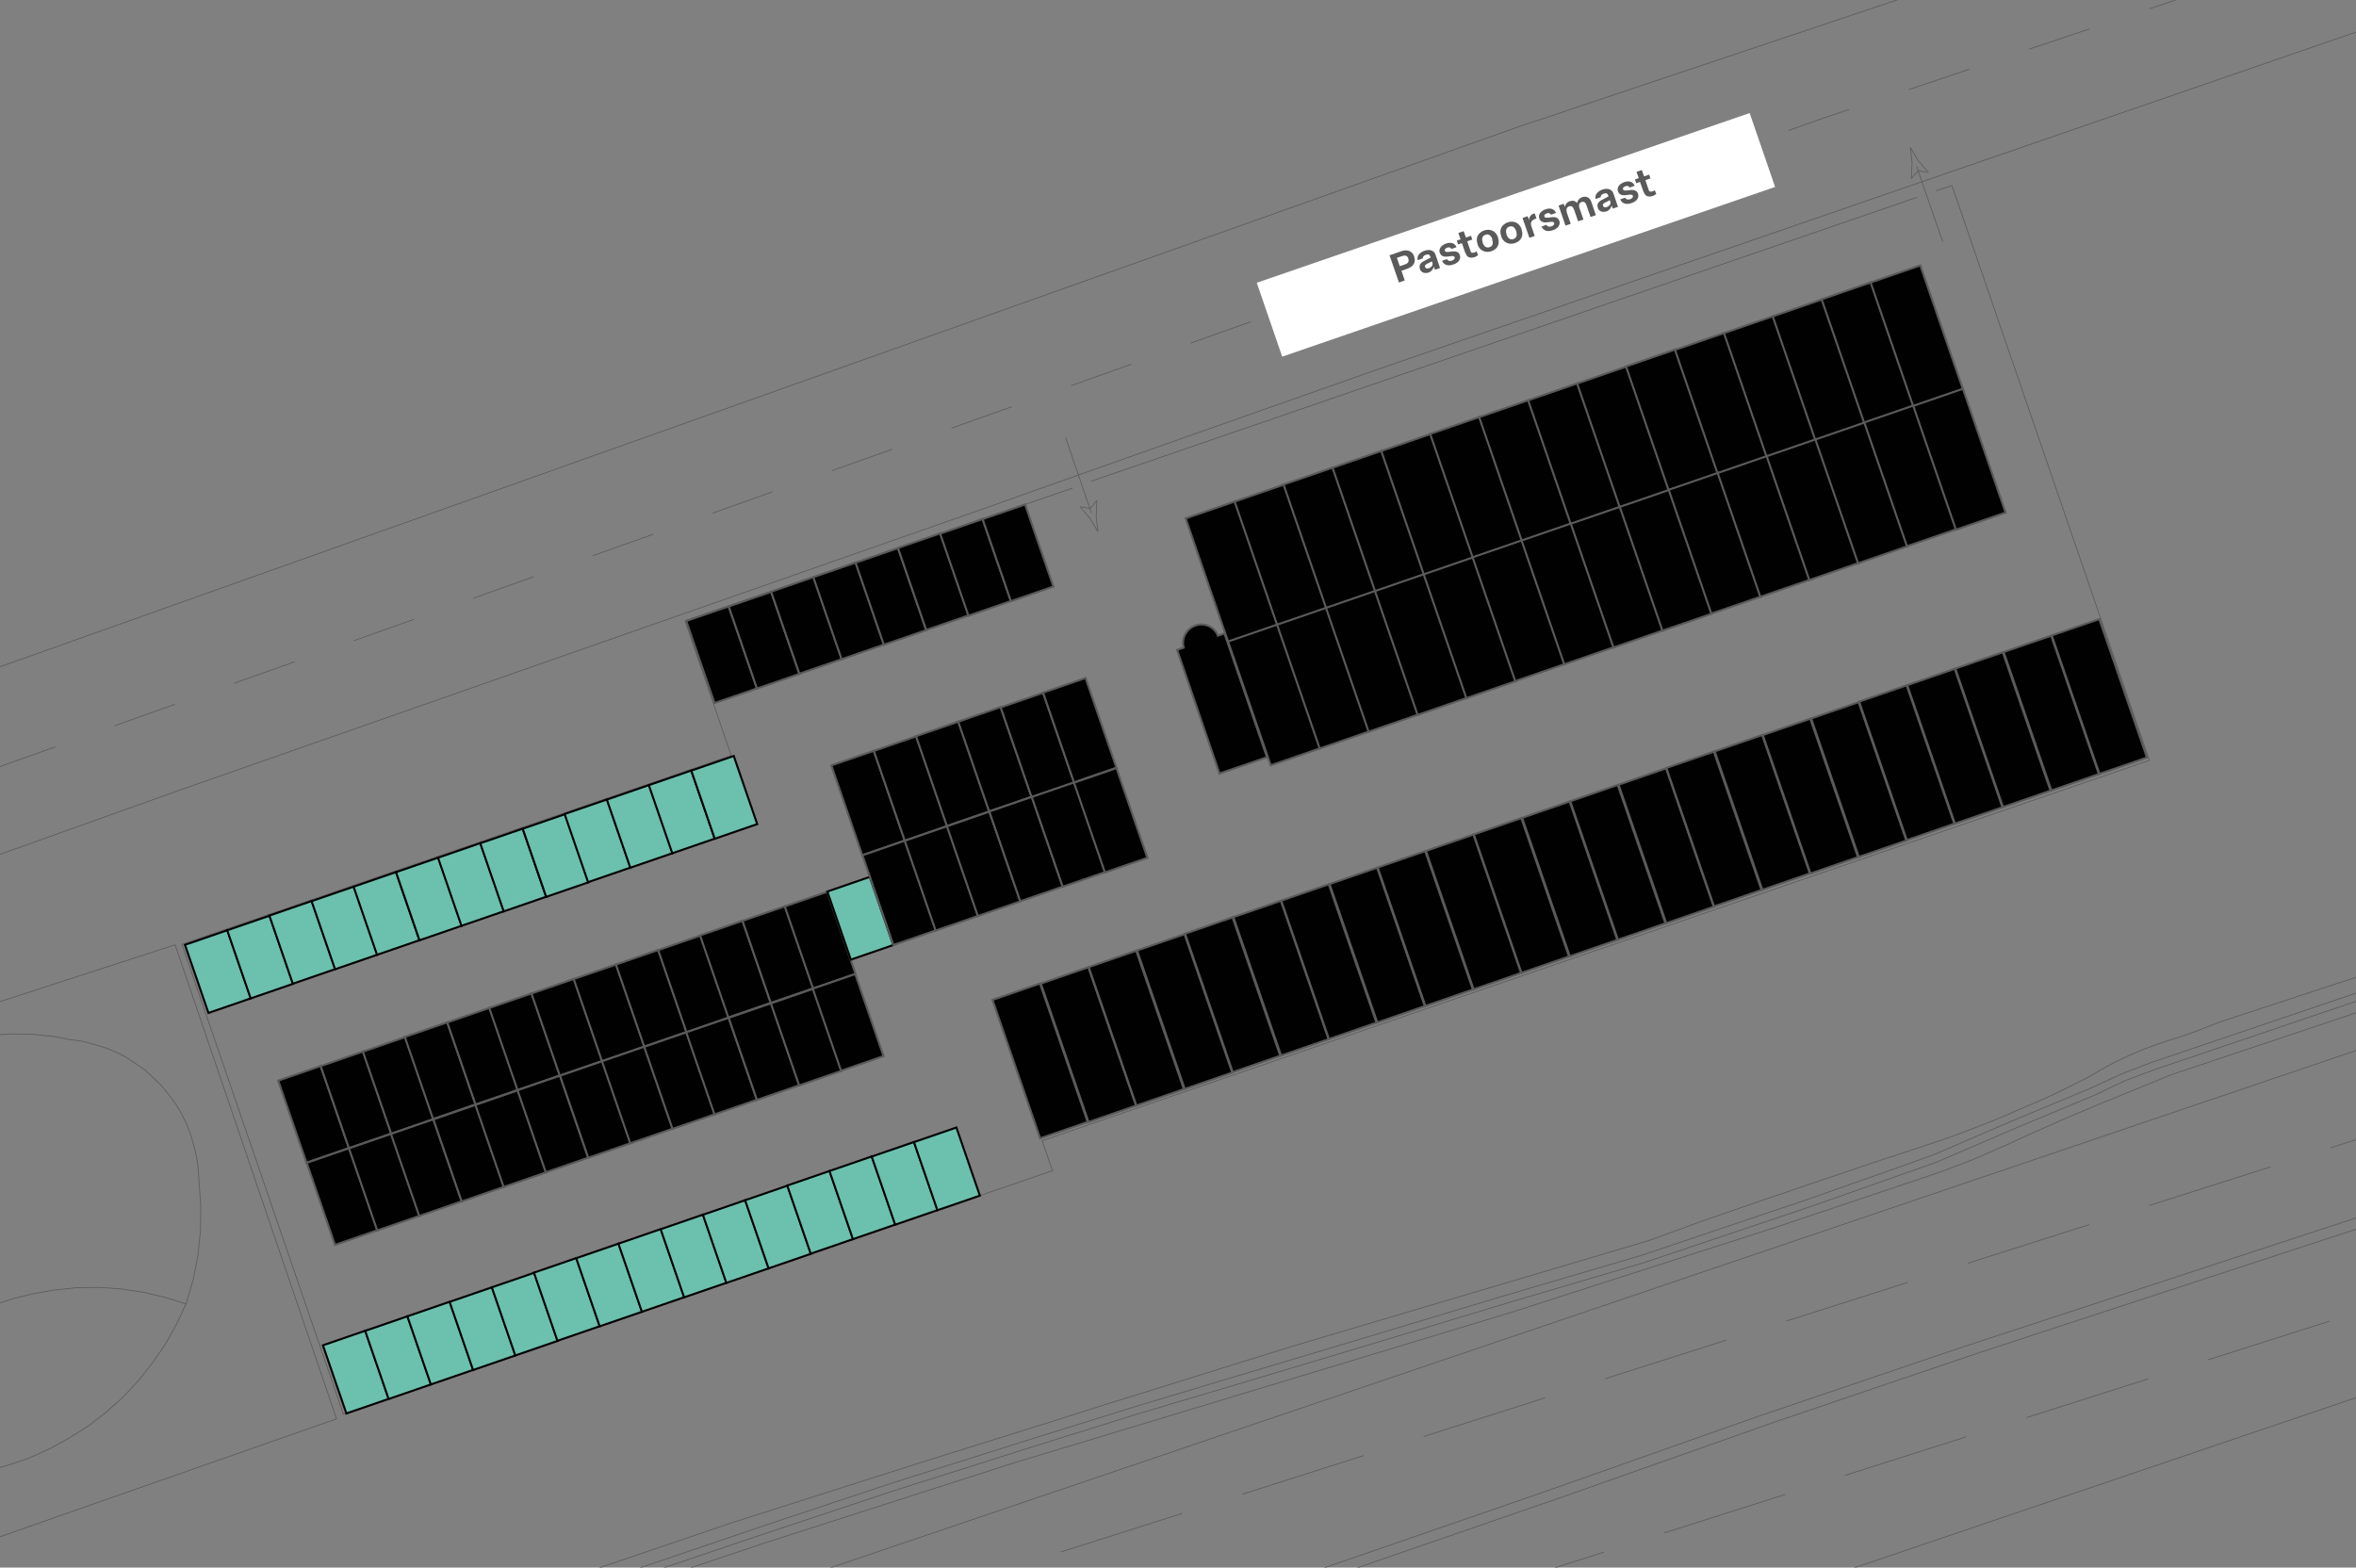 <?xml version="1.0" encoding="UTF-8"?>
<svg id="Laag_1" xmlns="http://www.w3.org/2000/svg" version="1.1" viewBox="0 0 928.3 617.7">
  <rect x="0" y="0" width="928.3" height="617.7" fill="#808080" stroke="none"/>
  <!-- Generator: Adobe Illustrator 29.7.1, SVG Export Plug-In . SVG Version: 2.1.1 Build 8)  -->
  <defs>
    <style>
      .st0 {
        fill: #010101;
      }

      .st0, .st1 {
        stroke-miterlimit: 10;
        stroke-width: .8px;
      }

      .st0, .st2, .st3, .st4 {
        stroke: #5a5a5a;
      }

      .st5 {
        fill: #fff;
      }

      .st1 {
        fill: #6cc0ae;
        stroke: #010101;
      }

      .st2, .st3, .st4 {
        fill: none;
        stroke-linecap: round;
        stroke-linejoin: round;
        stroke-width: .3px;
      }

      .st6 {
        fill: #5a5a5a;
      }

      .st3 {
        stroke-dasharray: 50 25;
      }

      .st4 {
        stroke-dasharray: 25 25;
      }
    </style>
  </defs>
  <g>
    <g>
      <polyline class="st2" points="-124.2 750.9 -64.4 729.6 -1.1 707.1 53.4 687.4 105.8 669.3 181.8 641.7 256.6 616.3 303.4 600.4 351.5 584.4 404.6 567.6 446.9 554.4 486.8 542.4 539.6 526.6 594.3 510.1 646.7 494.7 712 472.7 738.1 463.5 761.7 455.1 792.6 441.8 823.3 429 836.1 423.1 847.6 418.7 995.1 368.7"/>
      <polyline class="st2" points="996 371.6 848.6 421.6 837.4 425.8 824.5 431.9 793.8 444.7 762.9 458 739.1 466.4 713 475.6 647.6 497.6 595.1 513.1 540.5 529.6 487.8 545.4 447.8 557.3 405.6 570.5 352.6 587.3 304.4 603.3 257.4 619.2 182.8 644.6 106.8 672.2 54.5 690.3 0 710 -63.4 732.5 -123.1 753.8"/>
      <polyline class="st2" points="-52.5 832.3 -35.4 824.9 -18.2 817.6 -2.5 811 13.3 804.7 29.1 798.4 50.6 791.2 72 783.6 82.8 779.9 93.4 776 115.6 767.8 137.5 759.5 209.8 732.8 246.8 719.2 348.5 683 437.4 651.2 522.3 622.1 615.3 590 699.7 560.2 779.9 533 936.8 481.6 999.3 460.4"/>
      <polyline class="st2" points="-60 830.3 -42.8 822.9 -25.7 815.6 -10 809 5.9 802.8 21.7 796.5 43.2 789.2 64.6 781.6 75.3 777.9 85.9 774.1 108.2 765.8 130.1 757.5 202.3 730.8 239.4 717.3 341.1 681 430 649.2 514.8 620.2 607.8 588.1 692.2 558.3 772.4 531.1 929.3 479.6 991.8 458.4"/>
      <polyline class="st2" points="-76.6 728 35 688.5 116.4 659.7 197.3 631 288.5 600 359.7 577.3 419.7 558.5 431.9 554.6 498.9 533.7 513.9 529.1 649.5 488.9 671.4 480.9 694.9 472.8 718.7 464.7 739.4 457.7 760.1 450.9 769.4 447.7 778.7 444.2 787.8 440.6 796.5 436.8 805.2 433.1 813.8 429 822.2 424.8 827.4 421.8 832.6 418.9 838 416.3 843.5 413.9 849.2 411.8 854.8 409.9 860.5 408.1 865.7 406.2 875 402.6 1020.3 354.9"/>
      <polyline class="st2" points="1008.9 372.1 855.5 423.5 842.3 428.9 829.3 434.2 813.6 440.8 798.1 447.7 791.2 450.9 784.3 453.9 777.2 457 769.4 460 761.4 462.9 699.4 483.7 595.9 517 494.9 547.6 400 576.3 300.1 608.4 222.1 634.6 145.1 662.6 63.9 691.6 -24 722.5 -118.9 755.4"/>
      <polyline class="st2" points="73.3 513.8 76.1 504.4 78 494.7 79 484.8 79.1 475.1 78.4 465.3 78.1 460.6 77.5 456.1 76.5 451.8 75.2 447.4 73.6 443.1 71.6 439 69.3 435.1 66.6 431.5 63.6 427.8 60.4 424.7 57.1 421.6 53.3 419 49.5 416.5 45.5 414.5 41.3 412.8 36.9 411.5 32.4 410.3 27.9 409.7 20.4 408.3 12.9 407.6 5.2 407.4 -2.4 407.8 -9.9 408.9 -17.5 410.5 -24.7 412.8 -31.8 415.5 -38.6 418.9 -45.3 422.8 -51.5 427.1 -57.3 432.1 -62.8 437.3 -67.9 443.1 -73.1 450 -77.6 457.4 -81.7 465.3 -84.9 473.4 -87.3 481.6 -89.1 490.2 -92.7 496.1 -96.9 501.6 -101.5 506.9 -106.6 511.7 -112.1 516 -117.9 519.9 -124 523.3 -130.3 526.2 -160.4 446.7 69 372.3 132.6 559.1 -88.6 636.6 -89.5 633.3 -90.1 630 -90.4 626.5 -90.4 623 -90.1 619.7 -89.7 616.2 -88.8 612.9 -87.6 609.5 -86.3 606.3 -84.7 603.3 -82.8 600.4 -80.7 597.6 -78.3 595 -75.9 592.7 -73.1 590.5 -70.4 588.6 -67.3 586.9 -64.1 585.5 -60.9 584.3 -57.6 583.4 -54.1 582.8 -5.9 579.7 2.8 577.5 11.3 574.6 19.4 571 27.2 566.7 34.7 562 41.8 556.5 48.5 550.5 54.6 544 60.1 537 65.2 529.6 69.5 521.9 73.3 513.8"/>
      <polyline class="st2" points="-89.1 490.2 -87.5 494.1 -85.7 497.7 -83.6 501.2 -81.2 504.5 -78.6 507.6 -75.6 510.5 -72.5 513.1 -69.2 515.4 -65.6 517.5 -62 519.2 -58.2 520.6 -54.3 521.8 -50.2 522.5 -45.1 523.7 -40.1 524.3 -34.9 524.4 -29.6 524.1 -24.6 523.4 -19.5 522.2 -11.8 518.2 -3.7 514.7 4.6 511.9 13 509.8 21.7 508.3 30.4 507.4 39.1 507.3 47.8 507.9 56.5 509.2 64.9 511.2 73.3 513.8"/>
      <polyline class="st2" points="-191.2 407 -63.1 359.2 70.4 311.5 389.7 199.7 408.2 193.1 471.2 170.8 544.4 145 1023.6 -20.2"/>
      <polyline class="st2" points="894.4 -50.5 893.7 -50.2 766.5 -6.4 616.4 43.9 608.2 46.7 599.9 49.4 -202.6 334.8"/>
      <g>
        <line class="st2" x1="419.9" y1="172.5" x2="430" y2="202.1"/>
        <path class="st2" d="M429.5,200.4l2.6-3.1h.1c0,0-.3,6.2-.3,6.2.2,2,.5,4,.7,6-1-1.7-2.1-3.4-3.1-5.2l-4-4.6h0c0-.1,4,.7,4,.7Z"/>
      </g>
      <g>
        <line class="st2" x1="765.4" y1="95.1" x2="755.2" y2="65.6"/>
        <path class="st2" d="M755.8,67.2l-2.6,3.1h-.1c0,0,.3-6.2.3-6.2-.2-2-.5-4-.7-6,1,1.7,2.1,3.4,3.1,5.2l4,4.6h0c0,.1-4-.7-4-.7Z"/>
      </g>
      <line class="st2" x1="755.2" y1="77.8" x2="430" y2="189.6"/>
      <polyline class="st2" points="422.5 192.4 269.9 244.6 288.1 297.7 71.7 372.1 135.3 557.3 414.7 461.3 410.6 449.5 846.9 299.6 769.1 73.1 762.8 75.2"/>
      <line class="st2" x1="996.9" y1="390.7" x2="-43.6" y2="743.5"/>
      <line class="st2" x1="1159.4" y1="472.4" x2="118.9" y2="825.2"/>
      <polyline class="st4" points="1012.5 -53.2 1011.8 -52.9 884.6 -9.2 734.5 41.2 726.3 43.9 718 46.7 -84.5 332.1"/>
      <polyline class="st3" points="1253.2 350.4 1252.5 350.7 1124 390.2 972.3 435.5 963.9 437.9 955.6 440.4 144 698.8"/>
      <polyline class="st3" points="1347.8 388.5 1347.1 388.8 1218.5 428.3 1066.8 473.5 1058.5 476 1050.1 478.5 238.5 736.9"/>
      <rect class="st5" x="494.7" y="77.5" width="205.4" height="30.8" transform="translate(2.2 199.2) rotate(-19)"/>
    </g>
    <g>
      <path class="st6" d="M551.2,111.3l-3.7-10.7,4.6-1.6c2.2-.8,4.3-.2,5.1,2v.2c.8,2.2-.4,3.9-2.7,4.7l-2.3.8,1.3,3.8-2.2.8ZM551.5,104.9l2.1-.7c1.1-.4,1.7-1.1,1.3-2.2v-.2c-.4-1.1-1.3-1.3-2.4-.9l-2.1.7,1.1,3.2Z"/>
      <path class="st6" d="M559.5,106c-.5-1.3.1-2.4,1.5-3.1l2.7-1.4-.2-.5c-.2-.7-.8-.9-1.7-.6-.9.3-1.2.8-1.2,1.4l-2,.7c-.4-1.6.7-3,2.7-3.7,2.1-.7,3.7-.1,4.3,1.5l1.8,5.3-2,.7-.5-1.2c-.2,1-.9,1.9-2,2.3-1.6.5-3,0-3.5-1.5ZM564.4,103.6l-.2-.6-2,1c-.6.3-.9.7-.7,1.2.2.6.8.7,1.5.5,1-.4,1.7-1.2,1.4-2.1Z"/>
      <path class="st6" d="M568.1,102.8l2-.7c.4.7,1.1.9,2,.6.8-.3,1.2-.8,1.1-1.3-.2-.5-.6-.6-2.1-.4-2.1.4-3.3,0-3.8-1.4-.5-1.5.5-2.9,2.4-3.6,2-.7,3.5-.2,4.2,1.4l-2,.7c-.3-.6-1-.8-1.7-.5-.7.3-1.1.7-.9,1.2.2.5.6.6,2.1.4,2.2-.4,3.3,0,3.8,1.3.5,1.5-.4,3-2.5,3.7-2.2.8-3.8.2-4.5-1.4Z"/>
      <path class="st6" d="M577.4,99.8l-1.4-4-1.5.5-.5-1.5,1.5-.5-.9-2.5,2.1-.7.9,2.5,2-.7.5,1.5-2,.7,1.3,3.8c.2.7.6.9,1.5.6.4-.1.7-.3.9-.5l.6,1.6c-.3.2-.9.5-1.3.7-1.9.6-3.1.1-3.6-1.5Z"/>
      <path class="st6" d="M582.2,96.4v-.2c-.9-2.4.1-4.5,2.6-5.4,2.4-.8,4.6.3,5.4,2.6v.2c.9,2.4-.1,4.6-2.6,5.4-2.4.8-4.6-.3-5.4-2.6ZM588,94.4v-.2c-.6-1.5-1.5-2.1-2.7-1.7-1.2.4-1.6,1.5-1.1,3v.2c.6,1.5,1.5,2.1,2.7,1.7,1.2-.4,1.6-1.5,1-3Z"/>
      <path class="st6" d="M591.5,93.2v-.2c-.9-2.4.1-4.5,2.6-5.4,2.4-.8,4.6.3,5.4,2.6v.2c.9,2.4-.1,4.6-2.6,5.4-2.4.8-4.6-.3-5.4-2.6ZM597.4,91.2v-.2c-.6-1.5-1.5-2.1-2.7-1.7-1.2.4-1.6,1.5-1.1,3v.2c.6,1.5,1.5,2.1,2.7,1.7s1.6-1.5,1.1-3Z"/>
      <path class="st6" d="M602.6,93.7l-2.7-7.8,2-.7.6,1.5c0-1.1.6-2.1,1.7-2.5.2,0,.3,0,.5-.1l.7,2c-.2,0-.4.1-.6.2-1.4.5-1.9,1.5-1.4,2.9l1.3,3.8-2.1.7Z"/>
      <path class="st6" d="M607.3,89.3l2-.7c.4.7,1.1.9,2,.6.8-.3,1.2-.8,1.1-1.3-.2-.5-.6-.6-2.1-.4-2.1.4-3.3,0-3.8-1.4-.5-1.5.5-2.9,2.4-3.6,2-.7,3.5-.2,4.2,1.4l-2,.7c-.3-.6-1-.8-1.7-.5-.7.3-1.1.7-.9,1.2.2.5.6.6,2.1.4,2.2-.4,3.3,0,3.8,1.3.5,1.5-.4,3-2.5,3.7-2.2.8-3.8.2-4.5-1.4Z"/>
      <path class="st6" d="M616.8,88.8l-2.7-7.8,2-.7.5,1.2c.1-.8.7-1.8,1.9-2.2,1.2-.4,2.1-.2,2.9.7.2-1.1.9-1.9,2-2.3,1.9-.6,3.1.3,3.7,2.1l1.7,5-2.1.7-1.6-4.6c-.4-1.2-1-1.6-1.9-1.3-1,.3-1.3,1.2-.8,2.6l1.5,4.3-2.1.7-1.6-4.6c-.4-1.1-1-1.6-1.9-1.3-1,.3-1.3,1.2-.9,2.6l1.5,4.3-2.1.7Z"/>
      <path class="st6" d="M629.6,81.9c-.5-1.3.1-2.4,1.5-3.1l2.7-1.4-.2-.5c-.2-.7-.8-.9-1.7-.6-.9.3-1.2.8-1.2,1.4l-2,.7c-.4-1.6.7-3,2.7-3.7,2.1-.7,3.7-.1,4.3,1.5l1.8,5.3-2,.7-.5-1.2c-.2,1-.9,1.9-2,2.3-1.6.5-3,0-3.5-1.5ZM634.5,79.5l-.2-.6-2,1c-.6.3-.9.7-.7,1.2.2.6.8.7,1.5.5,1-.4,1.7-1.2,1.4-2.1Z"/>
      <path class="st6" d="M638.3,78.6l2-.7c.4.7,1.1.9,2,.6.8-.3,1.2-.8,1.1-1.3-.2-.5-.6-.6-2.1-.4-2.1.4-3.3,0-3.8-1.4-.5-1.5.5-2.9,2.4-3.6,2-.7,3.5-.2,4.2,1.4l-2,.7c-.3-.6-1-.8-1.7-.5-.7.3-1.1.7-.9,1.2.2.5.6.6,2.1.4,2.2-.4,3.3,0,3.8,1.3.5,1.5-.4,3-2.5,3.7-2.2.8-3.8.2-4.5-1.4Z"/>
      <path class="st6" d="M647.6,75.7l-1.4-4-1.5.5-.5-1.5,1.5-.5-.9-2.5,2.1-.7.9,2.5,2-.7.5,1.5-2,.7,1.3,3.8c.2.7.6.9,1.5.6.4-.1.7-.3.9-.5l.6,1.6c-.3.2-.9.5-1.3.7-1.9.6-3.1.1-3.6-1.5Z"/>
    </g>
  </g>
  <g>
    <rect class="st0" x="475" y="199.8" width="20.7" height="51.6" transform="translate(-47 170) rotate(-19)"/>
    <rect class="st0" x="494.3" y="193.2" width="20.7" height="51.6" transform="translate(-43.8 175.9) rotate(-19)"/>
    <rect class="st0" x="513.6" y="186.5" width="20.7" height="51.6" transform="translate(-40.6 181.8) rotate(-19)"/>
    <rect class="st0" x="532.9" y="179.9" width="20.7" height="51.6" transform="translate(-37.4 187.7) rotate(-19)"/>
    <rect class="st0" x="552.1" y="173.3" width="20.7" height="51.6" transform="translate(-34.2 193.6) rotate(-19)"/>
    <rect class="st0" x="571.4" y="166.6" width="20.7" height="51.6" transform="translate(-31 199.5) rotate(-19)"/>
    <rect class="st0" x="590.7" y="160" width="20.7" height="51.6" transform="translate(-27.8 205.4) rotate(-19)"/>
    <rect class="st0" x="610" y="153.4" width="20.7" height="51.6" transform="translate(-24.6 211.3) rotate(-19)"/>
    <rect class="st0" x="629.3" y="146.8" width="20.7" height="51.6" transform="translate(-21.4 217.2) rotate(-19)"/>
    <rect class="st0" x="648.6" y="140.1" width="20.7" height="51.6" transform="translate(-18.2 223.1) rotate(-19)"/>
    <rect class="st0" x="667.9" y="133.5" width="20.7" height="51.6" transform="translate(-15 229.1) rotate(-19)"/>
    <rect class="st0" x="687.2" y="126.9" width="20.7" height="51.6" transform="translate(-11.8 235) rotate(-19)"/>
    <rect class="st0" x="706.4" y="120.3" width="20.7" height="51.6" transform="translate(-8.6 240.9) rotate(-19)"/>
    <rect class="st0" x="725.7" y="113.6" width="20.7" height="51.6" transform="translate(-5.4 246.8) rotate(-19)"/>
    <rect class="st0" x="745" y="107" width="20.7" height="51.6" transform="translate(-2.2 252.7) rotate(-19)"/>
  </g>
  <g>
    <rect class="st0" x="114.5" y="422.2" width="17.7" height="34.2" transform="translate(-136.1 63.9) rotate(-19)"/>
    <rect class="st0" x="131.2" y="416.5" width="17.7" height="34.2" transform="translate(-133.3 69) rotate(-19)"/>
    <rect class="st0" x="147.8" y="410.8" width="17.7" height="34.2" transform="translate(-130.5 74.1) rotate(-19)"/>
    <rect class="st0" x="164.4" y="405" width="17.7" height="34.2" transform="translate(-127.8 79.2) rotate(-19)"/>
    <rect class="st0" x="181.1" y="399.3" width="17.7" height="34.2" transform="translate(-125 84.3) rotate(-19)"/>
    <rect class="st0" x="197.7" y="393.6" width="17.7" height="34.2" transform="translate(-122.3 89.4) rotate(-19)"/>
    <rect class="st0" x="214.3" y="387.9" width="17.7" height="34.2" transform="translate(-119.5 94.5) rotate(-19)"/>
    <rect class="st0" x="230.9" y="382.2" width="17.7" height="34.2" transform="translate(-116.7 99.6) rotate(-19)"/>
    <rect class="st0" x="247.6" y="376.5" width="17.7" height="34.2" transform="translate(-114 104.7) rotate(-19)"/>
    <rect class="st0" x="264.2" y="370.8" width="17.7" height="34.2" transform="translate(-111.2 109.8) rotate(-19)"/>
    <rect class="st0" x="280.8" y="365" width="17.7" height="34.2" transform="translate(-108.5 114.9) rotate(-19)"/>
    <rect class="st0" x="297.5" y="359.3" width="17.7" height="34.2" transform="translate(-105.7 120) rotate(-19)"/>
    <rect class="st0" x="314.1" y="353.6" width="17.7" height="34.2" transform="translate(-102.9 125.1) rotate(-19)"/>
  </g>
  <g>
    <rect class="st0" x="125.7" y="454.6" width="17.7" height="34.2" transform="translate(-146 69.3) rotate(-19)"/>
    <rect class="st0" x="142.3" y="448.9" width="17.7" height="34.2" transform="translate(-143.2 74.4) rotate(-19)"/>
    <rect class="st0" x="158.9" y="443.2" width="17.7" height="34.2" transform="translate(-140.5 79.5) rotate(-19)"/>
    <rect class="st0" x="175.6" y="437.5" width="17.7" height="34.2" transform="translate(-137.7 84.6) rotate(-19)"/>
    <rect class="st0" x="192.2" y="431.8" width="17.7" height="34.2" transform="translate(-135 89.7) rotate(-19)"/>
    <rect class="st0" x="208.8" y="426" width="17.7" height="34.2" transform="translate(-132.2 94.8) rotate(-19)"/>
    <rect class="st0" x="225.5" y="420.3" width="17.7" height="34.2" transform="translate(-129.4 99.9) rotate(-19)"/>
    <rect class="st0" x="242.1" y="414.6" width="17.7" height="34.2" transform="translate(-126.7 105) rotate(-19)"/>
    <rect class="st0" x="258.7" y="408.9" width="17.7" height="34.2" transform="translate(-123.9 110.1) rotate(-19)"/>
    <rect class="st0" x="275.3" y="403.2" width="17.7" height="34.2" transform="translate(-121.2 115.2) rotate(-19)"/>
    <rect class="st0" x="292" y="397.5" width="17.7" height="34.2" transform="translate(-118.4 120.3) rotate(-19)"/>
    <rect class="st0" x="308.6" y="391.8" width="17.7" height="34.2" transform="translate(-115.6 125.4) rotate(-19)"/>
    <rect class="st0" x="325.2" y="386" width="17.7" height="34.2" transform="translate(-112.9 130.5) rotate(-19)"/>
  </g>
  <g>
    <rect class="st0" x="491.7" y="248.4" width="20.7" height="51.6" transform="translate(-61.9 178) rotate(-19)"/>
    <rect class="st0" x="511" y="241.8" width="20.7" height="51.6" transform="translate(-58.7 183.9) rotate(-19)"/>
    <rect class="st0" x="530.3" y="235.1" width="20.7" height="51.6" transform="translate(-55.5 189.9) rotate(-19)"/>
    <rect class="st0" x="549.6" y="228.5" width="20.7" height="51.6" transform="translate(-52.3 195.8) rotate(-19)"/>
    <rect class="st0" x="568.8" y="221.9" width="20.7" height="51.6" transform="translate(-49.1 201.7) rotate(-19)"/>
    <rect class="st0" x="588.1" y="215.2" width="20.7" height="51.6" transform="translate(-45.9 207.6) rotate(-19)"/>
    <rect class="st0" x="607.4" y="208.6" width="20.7" height="51.6" transform="translate(-42.7 213.5) rotate(-19)"/>
    <rect class="st0" x="626.7" y="202" width="20.7" height="51.6" transform="translate(-39.4 219.4) rotate(-19)"/>
    <rect class="st0" x="646" y="195.4" width="20.7" height="51.6" transform="translate(-36.2 225.3) rotate(-19)"/>
    <rect class="st0" x="665.3" y="188.7" width="20.7" height="51.6" transform="translate(-33 231.2) rotate(-19)"/>
    <rect class="st0" x="684.6" y="182.1" width="20.7" height="51.6" transform="translate(-29.8 237.1) rotate(-19)"/>
    <rect class="st0" x="703.9" y="175.5" width="20.7" height="51.6" transform="translate(-26.6 243) rotate(-19)"/>
    <rect class="st0" x="723.1" y="168.9" width="20.7" height="51.6" transform="translate(-23.4 248.9) rotate(-19)"/>
    <rect class="st0" x="742.4" y="162.2" width="20.7" height="51.6" transform="translate(-20.2 254.8) rotate(-19)"/>
    <rect class="st0" x="761.7" y="155.6" width="20.7" height="51.6" transform="translate(-17 260.8) rotate(-19)"/>
  </g>
  <rect class="st0" x="399.8" y="389.6" width="19.8" height="57.7" transform="translate(-113.8 155.8) rotate(-19)"/>
  <rect class="st0" x="418.8" y="383.1" width="19.8" height="57.7" transform="translate(-110.6 161.7) rotate(-19)"/>
  <rect class="st0" x="437.7" y="376.6" width="19.8" height="57.7" transform="translate(-107.5 167.5) rotate(-19)"/>
  <rect class="st0" x="456.7" y="370.1" width="19.8" height="57.7" transform="translate(-104.3 173.3) rotate(-19)"/>
  <rect class="st0" x="475.7" y="363.5" width="19.8" height="57.7" transform="translate(-101.2 179.1) rotate(-19)"/>
  <rect class="st0" x="494.7" y="357" width="19.8" height="57.7" transform="translate(-98 184.9) rotate(-19)"/>
  <rect class="st0" x="513.6" y="350.5" width="19.8" height="57.7" transform="translate(-94.9 190.7) rotate(-19)"/>
  <rect class="st0" x="532.6" y="344" width="19.8" height="57.7" transform="translate(-91.7 196.5) rotate(-19)"/>
  <rect class="st0" x="551.6" y="337.5" width="19.8" height="57.7" transform="translate(-88.6 202.3) rotate(-19)"/>
  <rect class="st0" x="570.6" y="330.9" width="19.8" height="57.7" transform="translate(-85.4 208.2) rotate(-19)"/>
  <rect class="st0" x="589.5" y="324.4" width="19.8" height="57.7" transform="translate(-82.3 214) rotate(-19)"/>
  <rect class="st0" x="608.5" y="317.9" width="19.8" height="57.7" transform="translate(-79.1 219.8) rotate(-19)"/>
  <rect class="st0" x="627.5" y="311.4" width="19.8" height="57.7" transform="translate(-76 225.6) rotate(-19)"/>
  <rect class="st0" x="646.5" y="304.9" width="19.8" height="57.7" transform="translate(-72.8 231.4) rotate(-19)"/>
  <rect class="st0" x="665.4" y="298.3" width="19.8" height="57.7" transform="translate(-69.7 237.2) rotate(-19)"/>
  <rect class="st0" x="684.4" y="291.8" width="19.8" height="57.7" transform="translate(-66.5 243) rotate(-19)"/>
  <rect class="st0" x="703.4" y="285.3" width="19.8" height="57.7" transform="translate(-63.4 248.9) rotate(-19)"/>
  <rect class="st0" x="722.4" y="278.8" width="19.8" height="57.7" transform="translate(-60.2 254.7) rotate(-19)"/>
  <rect class="st0" x="741.4" y="272.2" width="19.8" height="57.7" transform="translate(-57.1 260.5) rotate(-19)"/>
  <rect class="st0" x="760.3" y="265.7" width="19.8" height="57.7" transform="translate(-53.9 266.3) rotate(-19)"/>
  <rect class="st0" x="779.3" y="259.2" width="19.8" height="57.7" transform="translate(-50.8 272.1) rotate(-19)"/>
  <rect class="st0" x="798.3" y="252.7" width="19.8" height="57.7" transform="translate(-47.6 277.9) rotate(-19)"/>
  <rect class="st0" x="817.3" y="246.2" width="19.8" height="57.7" transform="translate(-44.5 283.7) rotate(-19)"/>
  <g>
    <rect class="st1" x="76.8" y="368.8" width="17.7" height="28.4" transform="translate(-119.8 48.6) rotate(-19)"/>
    <rect class="st1" x="93.5" y="363.1" width="17.7" height="28.4" transform="translate(-117.1 53.7) rotate(-19)"/>
    <rect class="st1" x="110.1" y="357.3" width="17.7" height="28.4" transform="translate(-114.3 58.8) rotate(-19)"/>
    <rect class="st1" x="126.7" y="351.6" width="17.7" height="28.4" transform="translate(-111.5 63.9) rotate(-19)"/>
    <rect class="st1" x="143.3" y="345.9" width="17.7" height="28.4" transform="translate(-108.8 69) rotate(-19)"/>
    <rect class="st1" x="160" y="340.2" width="17.7" height="28.4" transform="translate(-106 74.1) rotate(-19)"/>
    <rect class="st1" x="176.6" y="334.5" width="17.7" height="28.4" transform="translate(-103.3 79.2) rotate(-19)"/>
    <rect class="st1" x="193.2" y="328.8" width="17.7" height="28.4" transform="translate(-100.5 84.3) rotate(-19)"/>
    <rect class="st1" x="209.9" y="323.1" width="17.7" height="28.4" transform="translate(-97.7 89.4) rotate(-19)"/>
    <rect class="st1" x="226.5" y="317.3" width="17.7" height="28.4" transform="translate(-95 94.5) rotate(-19)"/>
    <rect class="st1" x="243.1" y="311.6" width="17.7" height="28.4" transform="translate(-92.2 99.6) rotate(-19)"/>
    <rect class="st1" x="259.7" y="305.9" width="17.7" height="28.4" transform="translate(-89.5 104.7) rotate(-19)"/>
    <rect class="st1" x="276.4" y="300.2" width="17.7" height="28.4" transform="translate(-86.7 109.8) rotate(-19)"/>
  </g>
  <g>
    <rect class="st1" x="131.1" y="526.7" width="17.7" height="28.4" transform="translate(-168.2 74.8) rotate(-19)"/>
    <rect class="st1" x="147.7" y="521" width="17.7" height="28.4" transform="translate(-165.4 79.9) rotate(-19)"/>
    <rect class="st1" x="164.4" y="515.3" width="17.7" height="28.4" transform="translate(-162.7 85) rotate(-19)"/>
    <rect class="st1" x="181" y="509.6" width="17.7" height="28.4" transform="translate(-159.9 90.1) rotate(-19)"/>
    <rect class="st1" x="197.7" y="503.9" width="17.7" height="28.4" transform="translate(-157.2 95.2) rotate(-19)"/>
    <rect class="st1" x="214.3" y="498.1" width="17.7" height="28.4" transform="translate(-154.4 100.3) rotate(-19)"/>
    <rect class="st1" x="230.9" y="492.4" width="17.7" height="28.4" transform="translate(-151.6 105.4) rotate(-19)"/>
    <rect class="st1" x="247.6" y="486.7" width="17.7" height="28.4" transform="translate(-148.9 110.5) rotate(-19)"/>
    <rect class="st1" x="264.2" y="481" width="17.7" height="28.4" transform="translate(-146.1 115.6) rotate(-19)"/>
    <rect class="st1" x="280.8" y="475.3" width="17.7" height="28.4" transform="translate(-143.3 120.7) rotate(-19)"/>
    <rect class="st1" x="297.5" y="469.6" width="17.7" height="28.4" transform="translate(-140.6 125.8) rotate(-19)"/>
    <rect class="st1" x="314.1" y="463.8" width="17.7" height="28.4" transform="translate(-137.8 130.9) rotate(-19)"/>
    <rect class="st1" x="330.8" y="458.1" width="17.7" height="28.4" transform="translate(-135.1 136) rotate(-19)"/>
    <rect class="st1" x="347.4" y="452.4" width="17.7" height="28.4" transform="translate(-132.3 141.1) rotate(-19)"/>
    <rect class="st1" x="364" y="446.7" width="17.7" height="28.4" transform="translate(-129.5 146.2) rotate(-19)"/>
  </g>
  <rect class="st1" x="330" y="347.9" width="17.7" height="28.4" transform="translate(-99.3 129.8) rotate(-19)"/>
  <g>
    <rect class="st0" x="333.1" y="298" width="17.7" height="37.4" transform="translate(-84.4 128.3) rotate(-19)"/>
    <rect class="st0" x="349.8" y="292.3" width="17.7" height="37.4" transform="translate(-81.6 133.4) rotate(-19)"/>
    <rect class="st0" x="366.4" y="286.5" width="17.7" height="37.4" transform="translate(-78.8 138.5) rotate(-19)"/>
    <rect class="st0" x="383.1" y="280.8" width="17.7" height="37.4" transform="translate(-76.1 143.6) rotate(-19)"/>
    <rect class="st0" x="399.8" y="275.1" width="17.7" height="37.4" transform="translate(-73.3 148.8) rotate(-19)"/>
    <rect class="st0" x="416.5" y="269.3" width="17.7" height="37.4" transform="translate(-70.5 153.9) rotate(-19)"/>
  </g>
  <g>
    <rect class="st0" x="345.3" y="333.4" width="17.7" height="37.4" transform="translate(-95.2 134.2) rotate(-19)"/>
    <rect class="st0" x="361.9" y="327.7" width="17.7" height="37.4" transform="translate(-92.4 139.3) rotate(-19)"/>
    <rect class="st0" x="378.6" y="322" width="17.7" height="37.4" transform="translate(-89.7 144.4) rotate(-19)"/>
    <rect class="st0" x="395.3" y="316.2" width="17.7" height="37.4" transform="translate(-86.9 149.5) rotate(-19)"/>
    <rect class="st0" x="412" y="310.5" width="17.7" height="37.4" transform="translate(-84.1 154.6) rotate(-19)"/>
    <rect class="st0" x="428.7" y="304.8" width="17.7" height="37.4" transform="translate(-81.4 159.8) rotate(-19)"/>
  </g>
  <path class="st0" d="M482.5,249.6l-2.6.9c-1.4-3.5-5.3-5.3-8.9-4s-5.6,5.1-4.6,8.7l-2.6.9,16.7,48.7,18.7-6.4-16.7-48.7Z"/>
  <g>
    <rect class="st0" x="275.4" y="241.1" width="17.7" height="34.2" transform="translate(-68.5 106.4) rotate(-19)"/>
    <rect class="st0" x="292.1" y="235.4" width="17.7" height="34.2" transform="translate(-65.7 111.5) rotate(-19)"/>
    <rect class="st0" x="308.8" y="229.6" width="17.7" height="34.2" transform="translate(-62.9 116.6) rotate(-19)"/>
    <rect class="st0" x="325.5" y="223.9" width="17.7" height="34.2" transform="translate(-60.2 121.7) rotate(-19)"/>
    <rect class="st0" x="342.1" y="218.2" width="17.7" height="34.2" transform="translate(-57.4 126.8) rotate(-19)"/>
    <rect class="st0" x="358.8" y="212.4" width="17.7" height="34.2" transform="translate(-54.6 131.9) rotate(-19)"/>
    <rect class="st0" x="375.5" y="206.7" width="17.7" height="34.2" transform="translate(-51.9 137.1) rotate(-19)"/>
    <rect class="st0" x="392.2" y="201" width="17.7" height="34.2" transform="translate(-49.1 142.2) rotate(-19)"/>
  </g>
</svg>